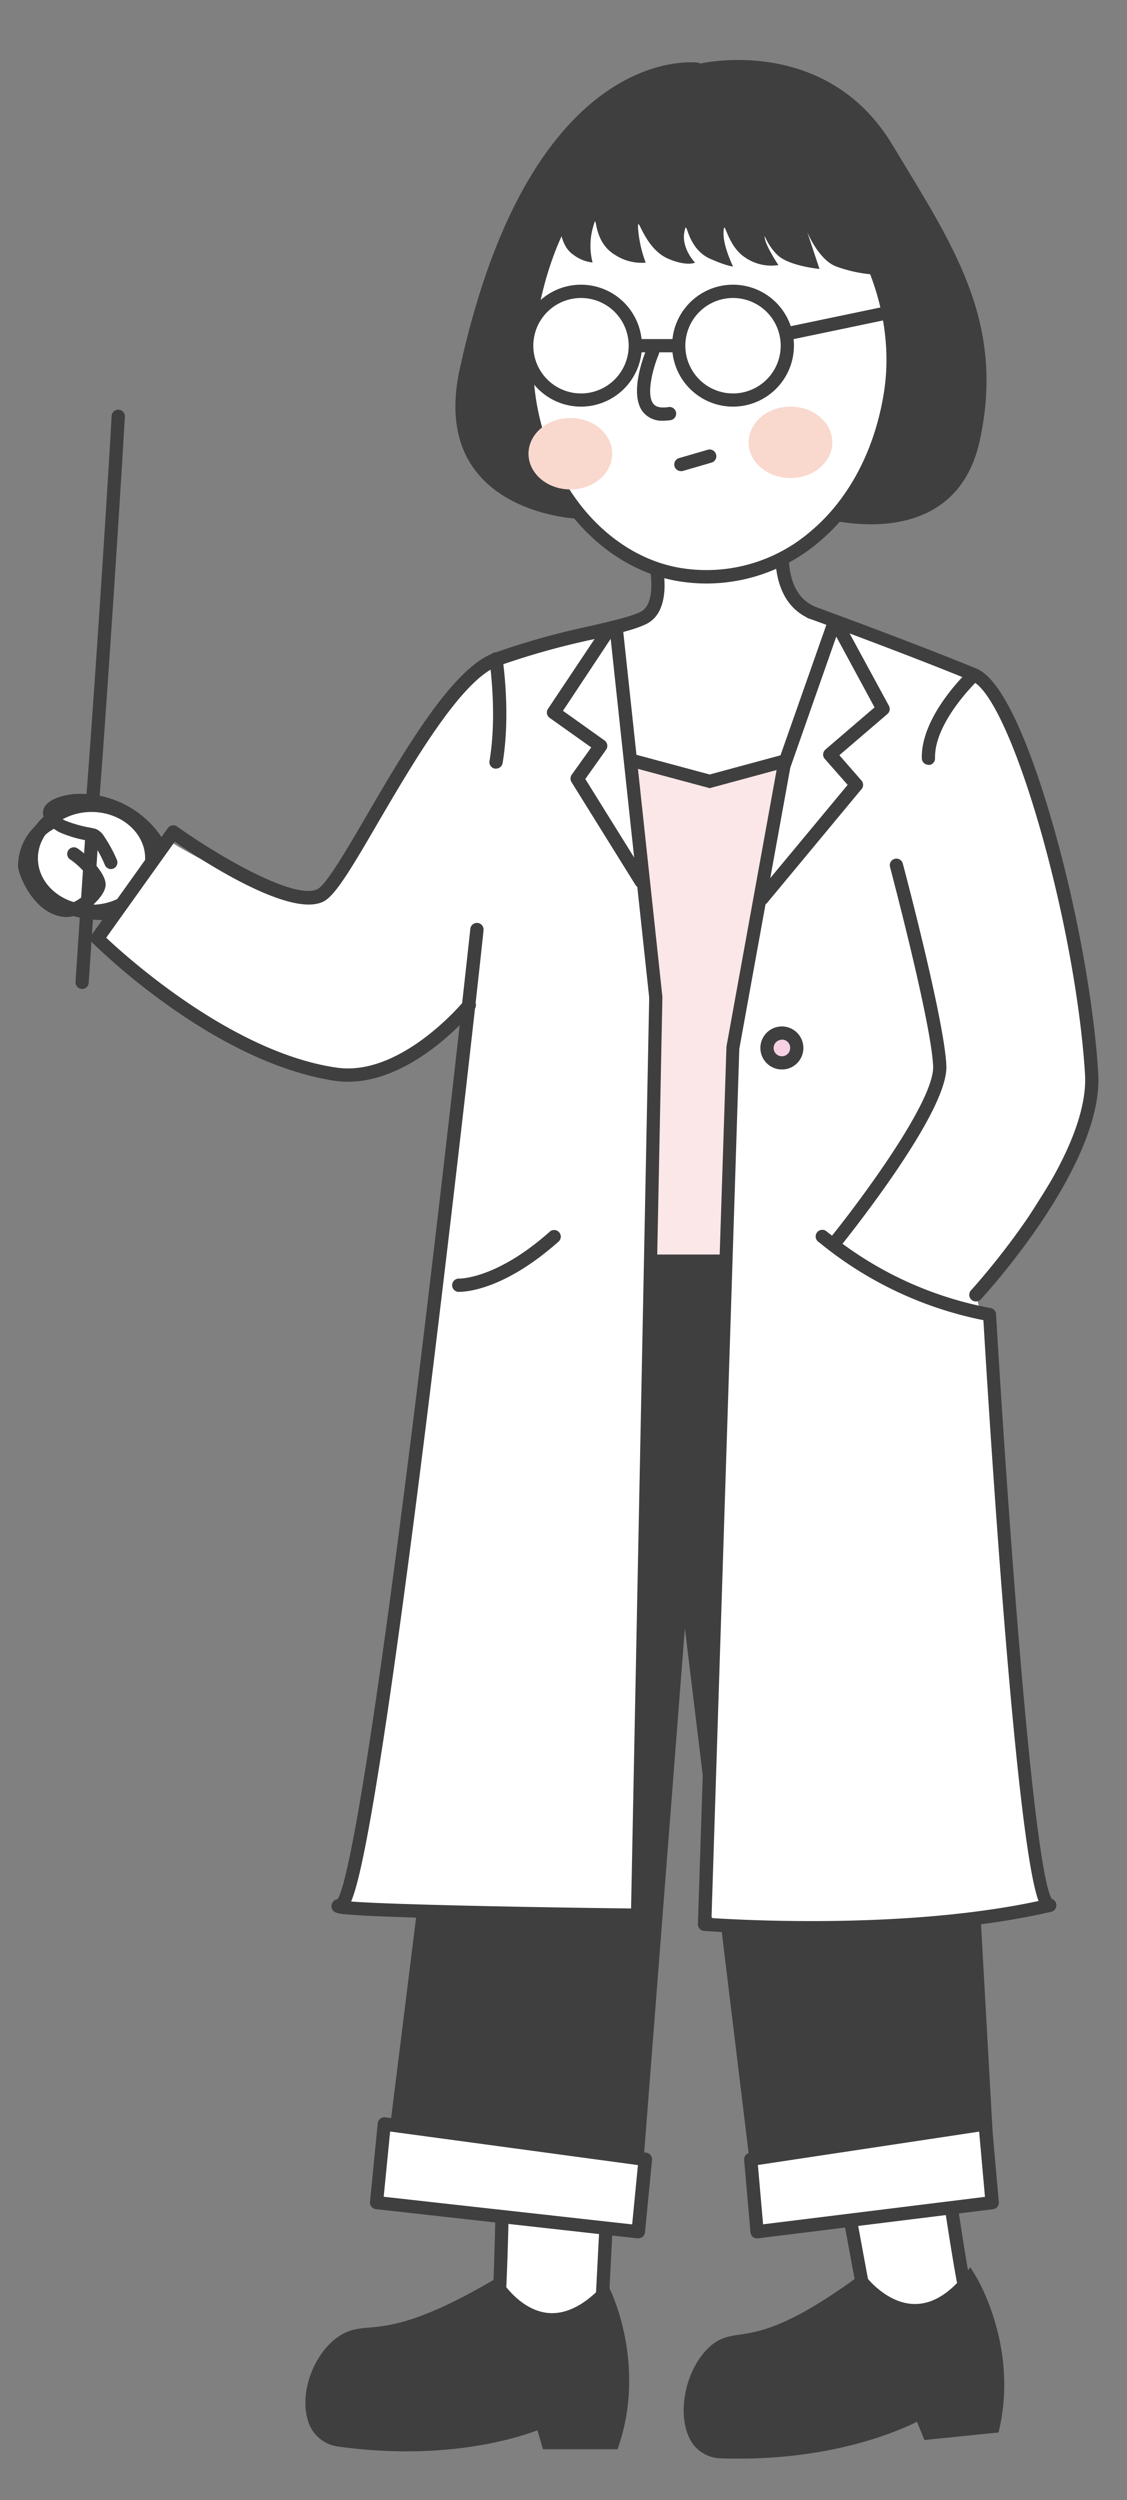 <svg id="圖層_1" data-name="圖層 1" xmlns="http://www.w3.org/2000/svg" viewBox="0 0 217 481"><rect x="0" y="0" width="217" height="481" fill="#808080" stroke="none"/><defs><style>.cls-1{fill:#fff;}.cls-2{fill:#3f3f3f;}.cls-3{fill:#fbe7e7;}.cls-4{fill:#f7d1e2;}.cls-5{fill:#f9d8ce;}</style></defs><title>svg</title><path class="cls-1" d="M97.46,357.67s-.27,84.8-1.81,89.55l19.95,2.17,4.28-82.71"/><path class="cls-2" d="M115.6,450.66h-.13l-20-2.16a1.31,1.31,0,0,1-.94-.58,1.27,1.27,0,0,1-.14-1.09c1.09-3.34,1.64-55.15,1.74-89.16a1.27,1.27,0,0,1,1.28-1.27h0a1.28,1.28,0,0,1,1.27,1.28c0,8.2-.27,76.55-1.61,88.42L114.4,448l4.2-81.36a1.28,1.28,0,0,1,2.55.14l-4.27,82.7a1.29,1.29,0,0,1-.45.91A1.25,1.25,0,0,1,115.6,450.66Z"/><path class="cls-1" d="M174.38,360.57s10.2,79.11,12.36,83.61L167.42,447l-15-81.31"/><path class="cls-2" d="M167.42,448.25a1.28,1.28,0,0,1-1.26-1.05l-15-81.31a1.28,1.28,0,0,1,2.51-.46l14.76,80.1,16.65-2.4c-2.81-11.61-11-74.78-12-82.4a1.28,1.28,0,0,1,2.53-.32c4.09,31.72,10.72,80,12.24,83.22a1.29,1.29,0,0,1,0,1.15,1.24,1.24,0,0,1-.94.66l-19.32,2.79Z"/><path class="cls-2" d="M158.93,99.78s24.85,7.1,29.7-14.93c5.08-23.08-5.32-37.92-16.81-57-12.83-21.32-37-15.62-37-15.62l-.37-.17S102.4,7.39,88.52,71C82.49,98.57,111,99.78,111,99.78"/><path class="cls-2" d="M97.89,236.54,76.21,410.19l46.52,4.62,8.85-114.45c.14-2-.13-2.17,0-.17l14,115.24,44.46-2-9.82-175.61"/><path class="cls-2" d="M144.45,416.75,131.87,313.24l-8,103-49.12-4.88L75,410,96.62,236.38l2.53.32L77.64,409.05l43.92,4.36,8.74-113v-.11c-.08-1.44-.09-2.15.63-2.58l.66-.4.67.41c.64.39.72,1,.62,2.62L146.69,414.1l42-1.87-9.75-174.32,2.54-.14,9.9,176.89Z"/><ellipse class="cls-1" cx="17.62" cy="165.13" rx="11.6" ry="10.2"/><path class="cls-2" d="M17.62,176.61c-7.1,0-12.88-5.15-12.88-11.48s5.78-11.48,12.88-11.48S30.5,158.8,30.5,165.13,24.72,176.61,17.62,176.61Zm0-20.4c-5.69,0-10.32,4-10.32,8.92s4.63,8.93,10.32,8.93,10.33-4,10.33-8.93S23.31,156.21,17.62,156.21Z"/><path class="cls-1" d="M123.6,103.12s10,13.44-5.59,17.67l3.47,26.11L136.64,152,151,146.33l9.82-26.72s-12.18-.39-11.3-18.58Z"/><path class="cls-3" d="M176.55,242.62c-8-2-14.86-99.09-14.86-99.09l-25.05,6.78-25.27-6.78s-5.71,97.27-13.93,99.09Z"/><path class="cls-2" d="M187.14,243.9H85.79l11.37-2.52c.72-.27,4.56-3.89,9.1-49.56,2.4-24.09,3.82-48.13,3.84-48.37l.09-1.56L136.64,149l26.21-7.09.11,1.55c0,.24,1.73,24.19,4.39,48.24,5,45.63,8.81,49.41,9.52,49.71Zm-86.8-2.55H173.7c-2.14-4.22-5.17-15.84-8.83-48.87-2.3-20.76-3.91-41.58-4.34-47.32l-23.88,6.47-24.1-6.47c-.36,5.77-1.72,26.6-3.79,47.36C105.46,225.48,102.5,237.12,100.34,241.35Z"/><path class="cls-1" d="M159.93,119.2l21,9.19a2.21,2.21,0,0,0,1.27.13c2.17-.39,10.34.7,20.3,33.65a2.29,2.29,0,0,1,.07.28l6,35.71c.86,5.15,3,13.4.66,18.1a1.71,1.71,0,0,1-.13.23l-20.49,32.62a2.19,2.19,0,0,0,1,3.18h0a2.22,2.22,0,0,1,1.3,1.87l3.85,58.34a.68.68,0,0,0,0,.14l5.87,54.16c.16,1.25-8.17,1.48-9.44,1.57l-50.2,2.51c-4.36.19-5.48-4.78-5.33-9.15L141.14,199a2.6,2.6,0,0,1,.05-.39l16-74.6"/><path class="cls-1" d="M118.75,121.45l-23.65,5s-14.59,13.28-16.39,19.05c0,0-8.46,14.56-14.3,24.06-5.3,8.61-31.2-7.36-31.2-7.36l-14.44,18.3S46.85,206.92,68,206.67s23.4-19.52,23.4-19.52-21.27,175.51-26.3,179,57.72,2.19,57.72,2.19l3.38-172.31-7.49-74.61"/><path class="cls-2" d="M67,208.11a16.43,16.43,0,0,1-2.52-.18c-6.69-1-17.7-4.24-32.13-14.51a126.34,126.34,0,0,1-14.51-12,1.29,1.29,0,0,1-.14-1.65l14.62-20.46a1.29,1.29,0,0,1,1.78-.3c8.24,5.87,22.88,14.32,27.1,12,1.71-.94,5.68-7.74,9.51-14.32C78,144.2,87.12,128.61,95,125.67a146,146,0,0,1,18.6-5.22c4.24-1,7.91-1.82,9.77-2.76,2.83-1.44,2.06-7.36,1.53-9.52a1.27,1.27,0,0,1,2.47-.61,22.66,22.66,0,0,1,.59,5c0,4.73-1.87,6.66-3.44,7.45-2.14,1.09-5.76,1.92-10.35,3a146.11,146.11,0,0,0-18.28,5.13c-7,2.62-16.25,18.42-23,29.95-5.2,8.94-8.26,14.06-10.48,15.28-6.36,3.5-23.92-8.07-28.77-11.43L20.45,180.4c4.18,3.93,24.46,22.16,44.42,25,12.42,1.76,24.37-12.71,24.49-12.85a1.28,1.28,0,1,1,2,1.61C90.84,194.77,79.82,208.11,67,208.11Z"/><path class="cls-2" d="M122.73,369.72h0c-.15,0-14.56-.16-28.8-.46-8.37-.18-15-.36-19.83-.55-2.86-.11-5.08-.23-6.6-.35-2.29-.17-3.56-.27-3.67-1.54A1.35,1.35,0,0,1,65,365.37c1.23-1.76,5-15,15-95.63,5.62-45.48,10.52-90.68,10.57-91.13a1.28,1.28,0,0,1,2.54.27c0,.47-5.12,47.2-10.87,93.48-3.38,27.19-6.32,48.9-8.76,64.54-2.93,18.79-4.65,26.05-5.87,28.92,7.67.6,34.77,1.11,53.9,1.34L125,191.94l-7.56-70.36a1.28,1.28,0,0,1,2.54-.27l7.56,70.44a.81.81,0,0,1,0,.16L124,368.47A1.28,1.28,0,0,1,122.73,369.72Z"/><path class="cls-4" d="M153.41,201.62a2.86,2.86,0,1,1-2.86-2.86A2.86,2.86,0,0,1,153.41,201.62Z"/><path class="cls-2" d="M150.55,205.75a4.14,4.14,0,1,1,4.14-4.14A4.13,4.13,0,0,1,150.55,205.75Zm0-5.72a1.59,1.59,0,1,0,1.59,1.58A1.58,1.58,0,0,0,150.55,200Z"/><path class="cls-2" d="M187.9,250.38a1.28,1.28,0,0,1-.94-2.14c.23-.25,23-25.12,21.95-41.65-1.84-29.41-14.31-72.53-21.86-75.62-12.47-5.11-31.2-12-31.39-12a1.29,1.29,0,0,1-.76-1.64,1.27,1.27,0,0,1,1.63-.76c.19.07,19,6.93,31.49,12.06,6,2.44,11.7,19.58,14.59,29.58,4.59,15.88,8,34.36,8.85,48.24,1.11,17.62-21.65,42.49-22.62,43.54A1.29,1.29,0,0,1,187.9,250.38Z"/><path class="cls-2" d="M156.15,372.14c-11.93,0-20.42-.65-20.6-.67a1.27,1.27,0,0,1-1.17-1.31l5.49-168.59c0-.06,0-.12,0-.18l9.85-54.29a1.46,1.46,0,0,1,0-.2l9.5-27a1.29,1.29,0,0,1,1.63-.78,1.27,1.27,0,0,1,.78,1.63l-9.46,26.94-9.82,54.1L137,369c6.68.44,39.58,2.19,64.89-3.71a1.28,1.28,0,0,1,.58,2.49C187.32,371.31,169.56,372.14,156.15,372.14Z"/><path class="cls-2" d="M156.1,119a1.33,1.33,0,0,1-.55-.12c-4.1-1.93-6.27-6.2-6.27-12.35a33.08,33.08,0,0,1,1.16-8.43,1.28,1.28,0,0,1,2.45.72c0,.14-4,14.1,3.75,17.75a1.28,1.28,0,0,1-.54,2.43Z"/><path class="cls-2" d="M160.5,240.67a1.27,1.27,0,0,1-1-2.08c5.71-7,20.47-26.73,20.17-33.48-.37-8.48-8.23-38-8.3-38.33a1.27,1.27,0,1,1,2.46-.65c.33,1.22,8,30.12,8.39,38.87.18,3.89-3.29,11-10.31,21.22-5.13,7.45-10.38,13.92-10.43,14A1.27,1.27,0,0,1,160.5,240.67Z"/><path class="cls-2" d="M202.08,367.83a1.65,1.65,0,0,1-1-.36c-1.06-.8-3.52-2.68-8-59.09-1.94-24.65-3.43-49.22-3.73-54.4a72,72,0,0,1-31.25-14.66c-.27-.22-.47-.38-.61-.48a1.28,1.28,0,0,1,1.52-2.05l.68.53a69.46,69.46,0,0,0,31.1,14.34,1.26,1.26,0,0,1,1,1.18c0,.27,1.59,27.24,3.73,54.56,3.72,47.48,6,56.42,7,57.93a1.3,1.3,0,0,1,.85.95,1.28,1.28,0,0,1-1,1.51A1.37,1.37,0,0,1,202.08,367.83Z"/><path class="cls-2" d="M123.43,170.84a1.29,1.29,0,0,1-1.08-.6l-12.29-19.75a1.29,1.29,0,0,1,0-1.42l3.78-5.28-8-5.68a1.27,1.27,0,0,1-.33-1.74L116,120.67a1.28,1.28,0,0,1,1.77-.35,1.26,1.26,0,0,1,.36,1.76l-9.73,14.67,8,5.7a1.3,1.3,0,0,1,.52.83,1.23,1.23,0,0,1-.22.95l-4,5.64,11.83,19a1.28,1.28,0,0,1-1.08,2Z"/><path class="cls-2" d="M146.69,174.15a1.32,1.32,0,0,1-.82-.29,1.28,1.28,0,0,1-.16-1.8L163.21,151l-4.4-5a1.26,1.26,0,0,1-.32-.93,1.33,1.33,0,0,1,.45-.88l9.45-8.1-8.47-15.65a1.27,1.27,0,1,1,2.24-1.21l9,16.56a1.27,1.27,0,0,1-.29,1.57l-9.25,7.93,4.26,4.88a1.26,1.26,0,0,1,0,1.65l-18.19,21.9A1.27,1.27,0,0,1,146.69,174.15Z"/><path class="cls-2" d="M21.37,167.2a1.27,1.27,0,0,1-1.17-.78A25,25,0,0,0,18,162.29a3,3,0,0,0-.33-.41l-.76-.16a22.62,22.62,0,0,1-5.58-1.66c-.85-.51-3.45-2.05-3-4.17.62-2.68,5.73-3.12,5.94-3.13a18.83,18.83,0,0,1,17,8.54,1.28,1.28,0,0,1-2.16,1.36,16.24,16.24,0,0,0-14.68-7.36,7.78,7.78,0,0,0-3.63,1.14,4.6,4.6,0,0,0,1.74,1.42,24.14,24.14,0,0,0,4.8,1.36c.71.15.94.2,1.12.26a3.44,3.44,0,0,1,1.56,1.38,26.93,26.93,0,0,1,2.49,4.57,1.28,1.28,0,0,1-.68,1.67A1.24,1.24,0,0,1,21.37,167.2Z"/><path class="cls-2" d="M19.71,177A20.91,20.91,0,0,1,14,176.2a1.28,1.28,0,0,1,.69-2.46,18.6,18.6,0,0,0,5.7.68,1.28,1.28,0,0,1,.1,2.55Z"/><path class="cls-2" d="M17.92,154.24h-.1a1.26,1.26,0,0,1-1.17-1.37C18,135.51,20.53,97.34,21.5,79.94a1.28,1.28,0,0,1,2.55.14c-1,17.42-3.52,55.61-4.86,73A1.28,1.28,0,0,1,17.92,154.24Z"/><path class="cls-2" d="M12.84,176.42h-.37c-6.19-.54-9-8.5-9-9.73A10.7,10.7,0,0,1,9.58,157a1.28,1.28,0,1,1,1,2.35,8.17,8.17,0,0,0-4.53,7.25c.14.78,2.34,6.89,6.65,7.27,2,.15,5-2.79,5.09-3.71,0-.73-2.22-3.48-4.35-4.86a1.28,1.28,0,0,1,1.39-2.14c2,1.29,5.51,4.73,5.51,7,0,1.52-1.6,3.15-2.29,3.78S15.17,176.42,12.84,176.42Zm-6.79-9.77h0Zm0,0h0Z"/><path class="cls-2" d="M178.77,147.14a1.28,1.28,0,0,1-1.28-1.25c-.19-8.19,8.79-16.68,9.17-17a1.28,1.28,0,0,1,1.75,1.87c-.09.08-8.54,8.07-8.37,15.11a1.27,1.27,0,0,1-1.24,1.31Z"/><path class="cls-2" d="M95.46,147.87l-.21,0a1.28,1.28,0,0,1-1-1.47c1.54-9,0-19.22,0-19.32a1.28,1.28,0,1,1,2.52-.39c.07.44,1.6,10.74,0,20.14A1.28,1.28,0,0,1,95.46,147.87Z"/><path class="cls-1" d="M171.46,75.71c-3.78,24-21.62,37.85-40.41,34.88S98.26,85.8,102,61.83s17.75-40.23,36.54-37.27S175.24,51.75,171.46,75.71Z"/><path class="cls-2" d="M136.08,112.26a33.1,33.1,0,0,1-5.23-.41c-9.45-1.49-18.14-7.72-23.86-17.1a49,49,0,0,1-6.21-33.12c1.94-12.3,6.43-22.47,13-29.41,6.92-7.33,15.57-10.41,25-8.92s19.08,8.31,25.77,18.25c7,10.4,10,22.92,8.18,34.36-1.85,11.7-7.18,21.76-15,28.32A33.46,33.46,0,0,1,136.08,112.26Zm-1.85-86.77c-7,0-13.34,2.89-18.62,8.48C109.51,40.44,105.13,50.4,103.3,62a46.43,46.43,0,0,0,5.87,31.39c5.32,8.74,13.37,14.54,22.08,15.91a30.73,30.73,0,0,0,24.81-7.06c7.37-6.16,12.39-15.66,14.14-26.76l1.26.2-1.26-.2c1.7-10.81-1.13-22.67-7.78-32.54-6.3-9.36-15.29-15.77-24-17.15A26.86,26.86,0,0,0,134.23,25.49Z"/><path class="cls-2" d="M131.07,90.64a1.28,1.28,0,0,1-.35-2.5l5.57-1.62a1.29,1.29,0,0,1,1.58.87A1.27,1.27,0,0,1,137,89l-5.57,1.62A1.12,1.12,0,0,1,131.07,90.64Z"/><rect class="cls-2" x="145.84" y="61.58" width="24.41" height="2.55" transform="translate(-9.51 33.61) rotate(-11.79)"/><path class="cls-1" d="M122.33,66.5a10.45,10.45,0,1,1-10.45-10.45A10.45,10.45,0,0,1,122.33,66.5Z"/><path class="cls-2" d="M111.88,78.23A11.73,11.73,0,1,1,123.6,66.5,11.74,11.74,0,0,1,111.88,78.23Zm0-20.9a9.18,9.18,0,1,0,9.17,9.17A9.18,9.18,0,0,0,111.88,57.33Z"/><path class="cls-1" d="M151.6,66.5a10.45,10.45,0,1,1-10.45-10.45A10.45,10.45,0,0,1,151.6,66.5Z"/><path class="cls-2" d="M141.15,78.23A11.73,11.73,0,1,1,152.87,66.5,11.74,11.74,0,0,1,141.15,78.23Zm0-20.9a9.18,9.18,0,1,0,9.17,9.17A9.18,9.18,0,0,0,141.15,57.33Z"/><rect class="cls-2" x="122.33" y="65.23" width="8.37" height="2.55"/><path class="cls-2" d="M88.42,248.53h-.24a1.28,1.28,0,0,1,.15-2.55c.12,0,7.11.19,17.44-8.95a1.28,1.28,0,1,1,1.69,1.91C97.16,248.06,89.83,248.53,88.42,248.53Z"/><path class="cls-2" d="M15.81,190.25h-.08a1.28,1.28,0,0,1-1.19-1.36l1.83-27.4a1.27,1.27,0,1,1,2.54.17l-1.83,27.4A1.26,1.26,0,0,1,15.81,190.25Z"/><ellipse class="cls-5" cx="152.2" cy="85.1" rx="8.06" ry="6.87"/><ellipse class="cls-5" cx="109.82" cy="87.29" rx="8.06" ry="6.87"/><path class="cls-2" d="M127.69,80.94a4.68,4.68,0,0,1-3.9-1.7c-2.78-3.54.35-11.25.72-12.12a1.28,1.28,0,0,1,2.35,1c-1.16,2.75-2.47,7.77-1.06,9.56.51.65,1.51.86,3,.62a1.28,1.28,0,0,1,.41,2.52A10,10,0,0,1,127.69,80.94Z"/><path class="cls-2" d="M115.39,27.94c-5.17,3.14-7.87,3.61-7.87,11.6,0,5.85,1.11,8.29,2.92,9.5a7.39,7.39,0,0,0,3.66,1.46,12.93,12.93,0,0,1,.15-7c.89-3.18-.4,2.86,4.23,5.57a9.37,9.37,0,0,0,5.85,1.46,23.54,23.54,0,0,1-1.47-6.57c-.14-3.26,1,3.78,5.85,5.84,3.59,1.51,5.12.73,5.12.73s-2.65-2.73-2.06-5.87.17,3,5,5.14c3.35,1.47,4.38,1.46,4.38,1.46s-2-4-1.83-6.72.59,2.56,4,4.89A8.93,8.93,0,0,0,149.88,51s-2.31-3.45-2.6-5.08.26,1.16,2.51,3.22,8,2.6,8,2.6l-2.36-7.1S157.61,50,161,51.26a26.4,26.4,0,0,0,6.64,1.51s6.2-10.09,1.18-16.83-16.68-13.21-27.76-13.21S120.55,24.8,115.39,27.94Z"/><polygon class="cls-1" points="74 408.63 124.24 415.43 122.89 429.35 72.5 423.75 74 408.63"/><path class="cls-2" d="M122.88,430.62h-.14L72.36,425a1.27,1.27,0,0,1-1.12-1.39l1.49-15.13a1.34,1.34,0,0,1,.48-.88,1.32,1.32,0,0,1,1-.26l50.24,6.8a1.28,1.28,0,0,1,1.1,1.39l-1.36,13.92a1.25,1.25,0,0,1-1.27,1.15Zm-49-8,47.84,5.32,1.11-11.41-47.71-6.46Z"/><polygon class="cls-1" points="189.68 408.63 144.55 415.43 145.77 429.35 191.03 423.75 189.68 408.63"/><path class="cls-2" d="M145.77,430.62a1.24,1.24,0,0,1-.8-.28,1.29,1.29,0,0,1-.47-.88l-1.22-13.92a1.28,1.28,0,0,1,1.08-1.37l45.13-6.81a1.32,1.32,0,0,1,1,.26,1.26,1.26,0,0,1,.48.89l1.35,15.13a1.27,1.27,0,0,1-1.12,1.38l-45.25,5.6Zm.16-14.11,1,11.41,42.72-5.28-1.12-12.55Z"/><path class="cls-2" d="M95.7,439.71s8.54,13.74,20.7,1.49c0,0,6.59,13.6,1.6,28.72H105.51l-1.2-4.08s-15,6.87-38.92,3.58c-7.78-1.07-6.32-13.21-.3-18.25C70.68,446.49,72.5,453.26,95.7,439.71Z"/><path class="cls-2" d="M78.29,471.6a95.79,95.79,0,0,1-13.08-.91,7,7,0,0,1-6-5.32c-1.4-4.85.88-11.66,5.08-15.18,2.41-2,4.33-2.19,6.76-2.4,3.9-.35,9.81-.87,24-9.18l1.07-.62.65,1.05c.06.09,3.43,5.34,8.61,5.92,3.28.36,6.68-1.2,10.1-4.66l1.27-1.28.79,1.62c.27.58,6.76,14.25,1.66,29.68l-.29.87H104.55l-1.07-3.64C100.23,468.78,91.34,471.6,78.29,471.6Zm17-30.2c-14,8-20,8.57-24.09,8.93-2.28.2-3.54.31-5.34,1.82-3.44,2.88-5.39,8.61-4.27,12.52a4.49,4.49,0,0,0,3.92,3.49c23.19,3.19,38.07-3.42,38.22-3.48l1.34-.61,1.34,4.57h10.6c3.36-11.14.32-21.37-1.13-25.24-3.57,3.12-7.21,4.5-10.84,4.09C100.17,446.93,96.75,443.23,95.34,441.4Z"/><path class="cls-2" d="M166,439s9.9,12.8,20.74-.63c0,0,8,12.86,4.53,28.4l-12.43,1.28-1.61-3.94s-14.26,8.38-38.35,7.54c-7.85-.27-7.32-13.11-1.84-18.74C142.08,447.69,144.26,454.86,166,439Z"/><path class="cls-2" d="M142.24,473q-1.68,0-3.45-.06a6.83,6.83,0,0,1-6.34-4.58c-1.94-4.83-.28-12.31,3.63-16.33,2.2-2.26,4-2.54,6.37-2.89,3.75-.56,9.41-1.41,22.76-11.16l1-.73.76,1s3.93,5,9.16,5h.08c3.27,0,6.46-1.9,9.5-5.66l1.13-1.4.94,1.53c.34.54,8.19,13.48,4.69,29.35l-.2.9L178,469.42l-1.44-3.51C172.72,467.82,160.66,473,142.24,473Zm23.53-32.27c-13.19,9.47-19,10.35-22.94,10.93-2.21.34-3.32.5-4.92,2.15-3.23,3.31-4.67,9.67-3.09,13.6a4.3,4.3,0,0,0,4.06,3c23.4.81,37.52-7.29,37.66-7.37l1.27-.74,1.81,4.41,10.55-1.08c2.19-11.4-1.88-21.29-3.72-25-3.23,3.48-6.71,5.22-10.36,5.18C171.14,445.74,167.36,442.41,165.77,440.73Z"/></svg>
